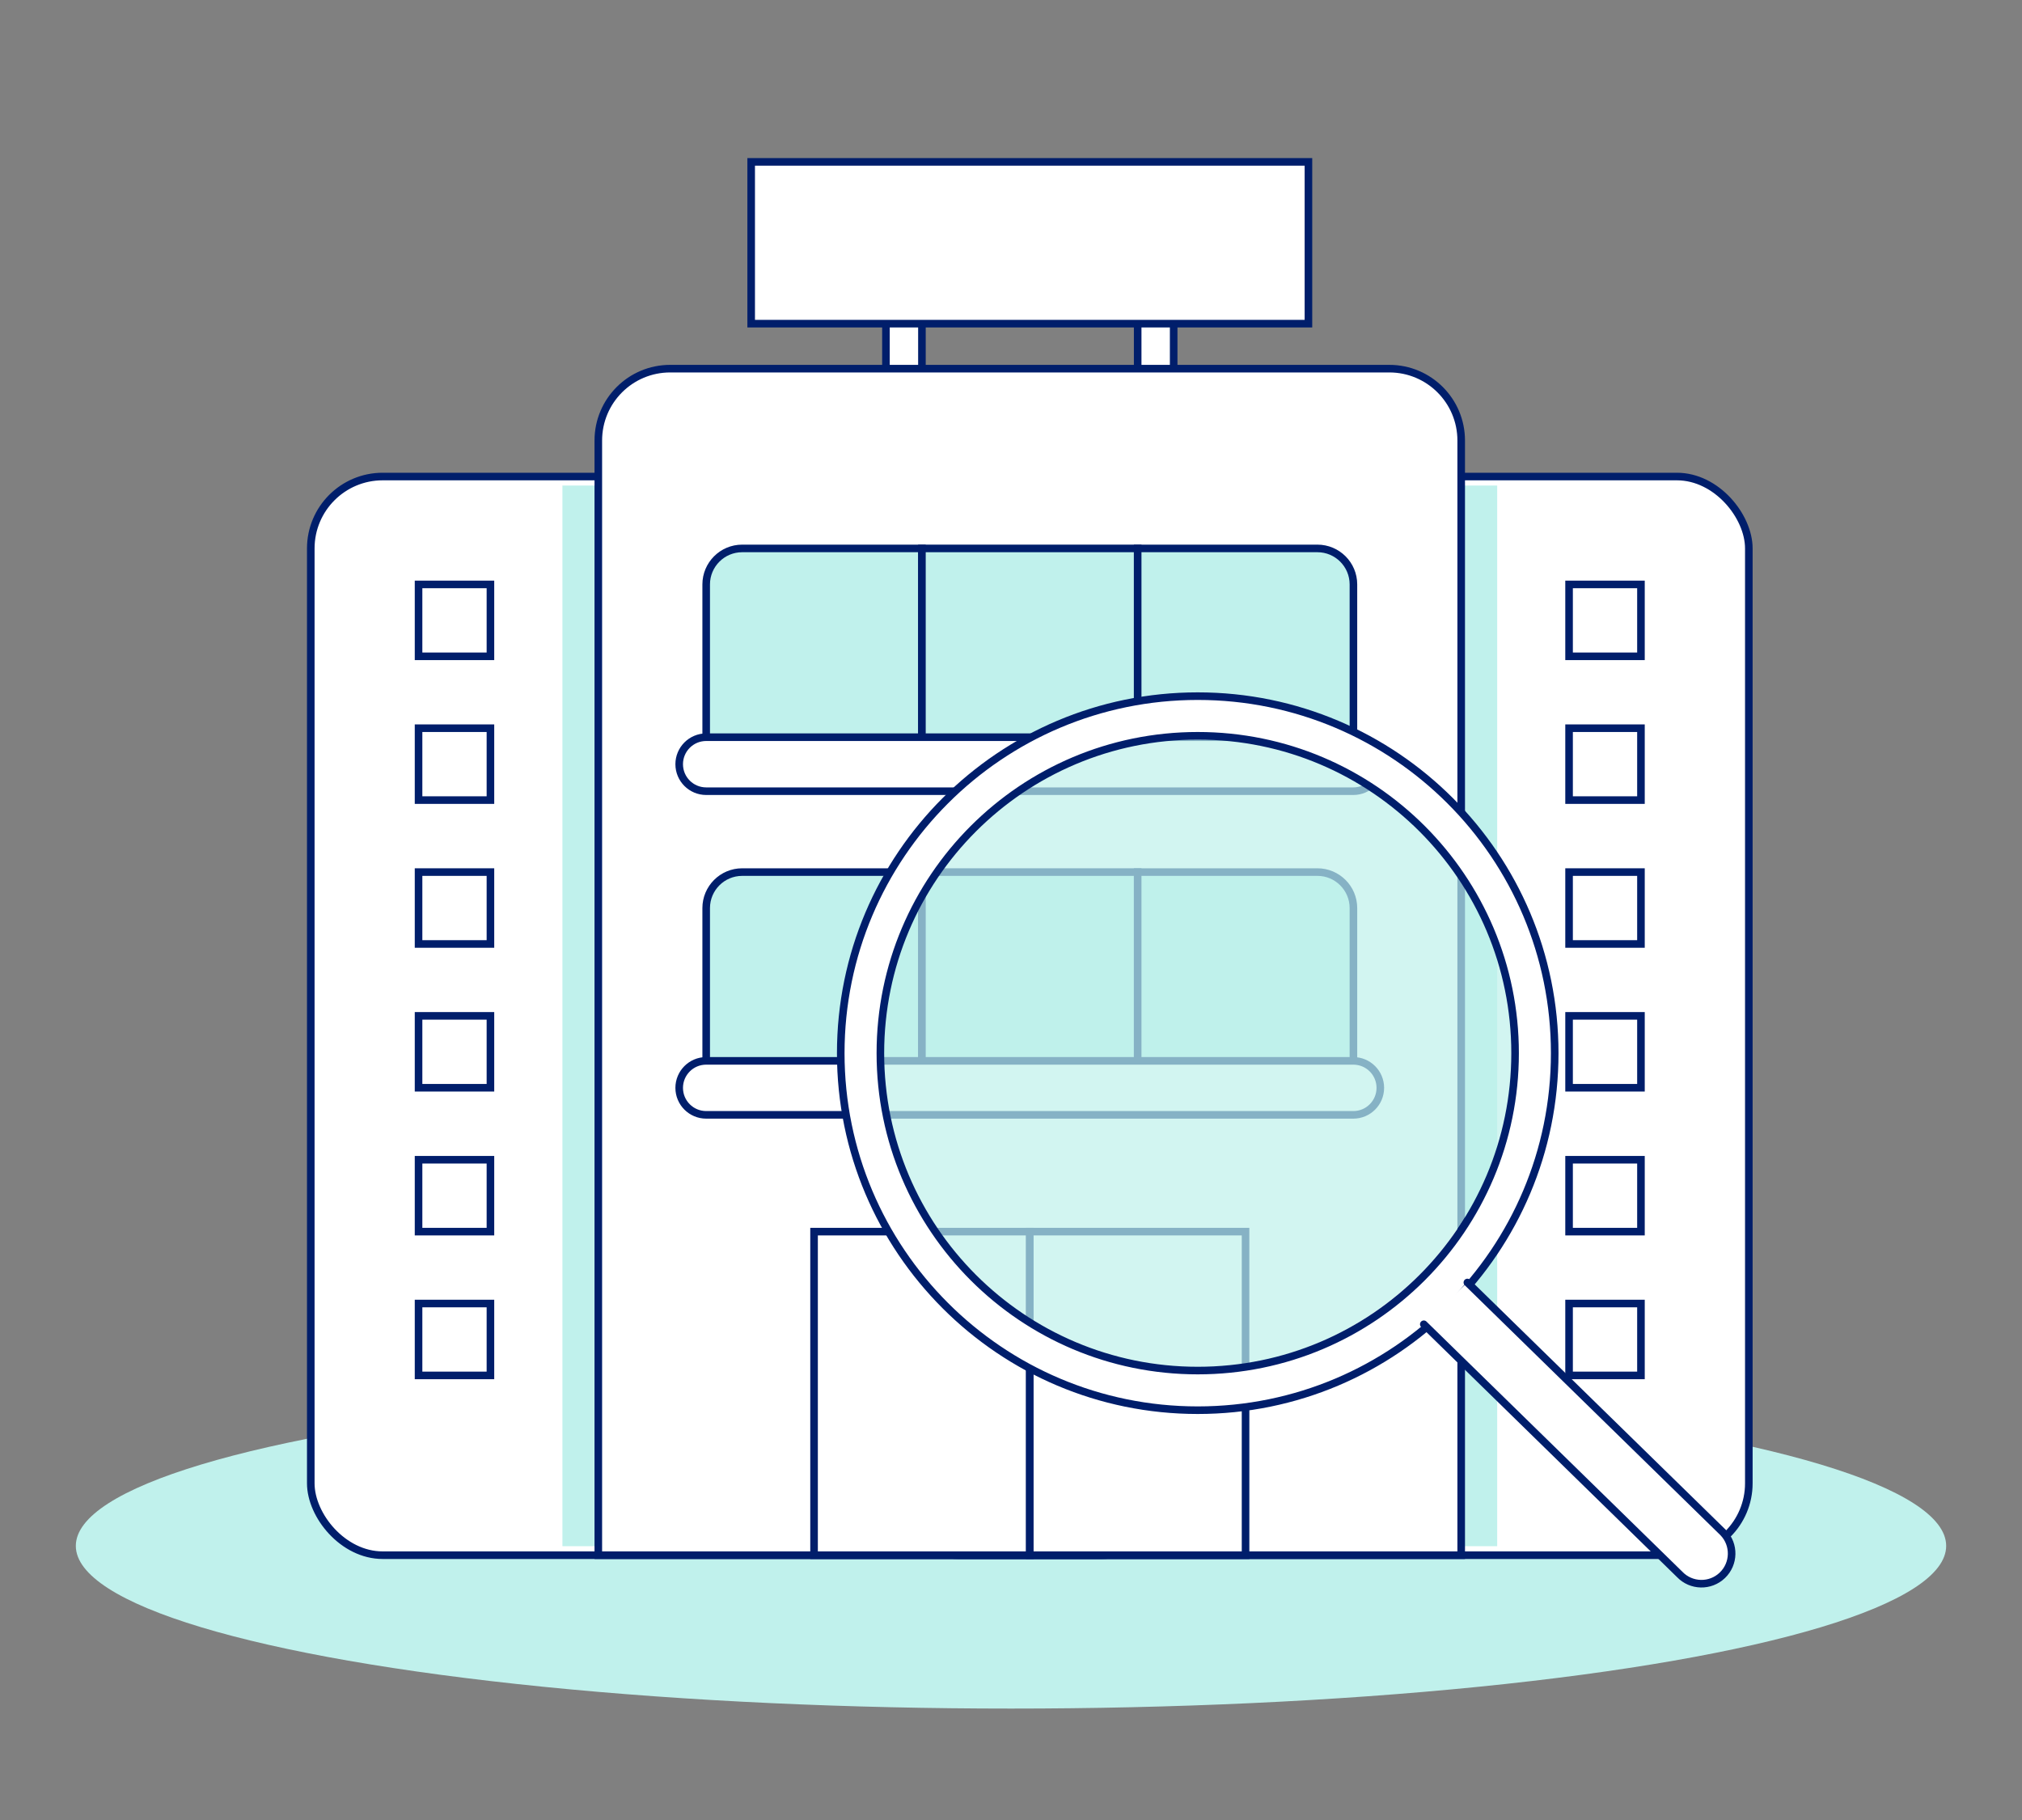 <?xml version="1.0" encoding="UTF-8"?>
<svg id="Capa_1" xmlns="http://www.w3.org/2000/svg" version="1.1" viewBox="0 0 200 180">
  <rect x="0" y="0" width="200" height="180" fill="#808080" stroke="none"/>
  <!-- Generator: Adobe Illustrator 29.8.1, SVG Export Plug-In . SVG Version: 2.1.1 Build 2)  -->
  <defs>
    <style>
      .st0, .st1, .st2 {
        fill-rule: evenodd;
      }

      .st0, .st3, .st4, .st5, .st2 {
        fill: #c0f1ec;
      }

      .st1, .st6, .st5, .st7, .st2 {
        stroke: #001e6b;
        stroke-width: .75px;
      }

      .st1, .st6, .st7 {
        fill: #fff;
      }

      .st3 {
        fill-opacity: .7;
      }

      .st6 {
        stroke-linecap: round;
        stroke-miterlimit: 4;
      }
    </style>
  </defs>
  <ellipse class="st4" cx="100" cy="152.89" rx="92.5" ry="16.09"/>
  <g>
    <g>
      <rect class="st7" x="87.63" y="29.35" width="3.56" height="10.67"/>
      <rect class="st7" x="112.53" y="29.35" width="3.56" height="10.67"/>
      <rect class="st7" x="74.3" y="16.01" width="55.12" height="16"/>
      <rect class="st7" x="87.63" y="47.13" width="85.35" height="106.68" rx="7.11" ry="7.11"/>
      <polygon class="st0" points="87.63 48.02 148.09 48.02 148.09 152.92 87.63 152.92 87.63 48.02"/>
      <rect class="st7" x="155.2" y="57.8" width="7.11" height="7.11"/>
      <rect class="st7" x="155.2" y="72.02" width="7.11" height="7.11"/>
      <rect class="st7" x="155.2" y="86.25" width="7.11" height="7.11"/>
      <rect class="st7" x="155.2" y="100.47" width="7.11" height="7.11"/>
      <rect class="st7" x="155.2" y="114.7" width="7.11" height="7.11"/>
      <rect class="st7" x="155.2" y="128.92" width="7.11" height="7.11"/>
      <rect class="st7" x="30.74" y="47.13" width="85.35" height="106.68" rx="7.11" ry="7.11"/>
      <polygon class="st0" points="116.08 48.02 55.63 48.02 55.63 152.92 116.08 152.92 116.08 48.02"/>
      <rect class="st7" x="41.4" y="57.8" width="7.11" height="7.11"/>
      <rect class="st7" x="41.4" y="72.02" width="7.11" height="7.11"/>
      <rect class="st7" x="41.4" y="86.25" width="7.11" height="7.11"/>
      <rect class="st7" x="41.4" y="100.47" width="7.11" height="7.11"/>
      <rect class="st7" x="41.4" y="114.7" width="7.11" height="7.11"/>
      <rect class="st7" x="41.4" y="128.92" width="7.11" height="7.11"/>
      <path class="st1" d="M66.3,36.46h71.12c3.93,0,7.11,3.18,7.11,7.11v110.24H59.18V43.57c0-3.93,3.18-7.11,7.11-7.11Z"/>
      <g>
        <g>
          <path class="st2" d="M73.41,54.24h17.78v21.34h-21.34v-17.78c0-1.96,1.59-3.56,3.56-3.56Z"/>
          <rect class="st5" x="91.19" y="54.24" width="21.34" height="21.34"/>
          <path class="st2" d="M112.53,54.24h17.78c1.96,0,3.56,1.59,3.56,3.56v17.78h-21.34v-21.34Z"/>
        </g>
        <path class="st1" d="M69.85,72.91h64.01c1.47,0,2.67,1.19,2.67,2.67h0c0,1.47-1.19,2.67-2.67,2.67h-64.01c-1.47,0-2.67-1.19-2.67-2.67h0c0-1.47,1.19-2.67,2.67-2.67Z"/>
      </g>
      <rect class="st7" x="80.52" y="121.81" width="21.34" height="32"/>
      <rect class="st7" x="101.86" y="121.81" width="21.34" height="32"/>
      <g>
        <g>
          <path class="st2" d="M73.41,86.25h17.78v21.34h-21.34v-17.78c0-1.96,1.59-3.56,3.56-3.56Z"/>
          <rect class="st5" x="91.19" y="86.25" width="21.34" height="21.34"/>
          <path class="st2" d="M112.53,86.25h17.78c1.96,0,3.56,1.59,3.56,3.56v17.78h-21.34v-21.34Z"/>
        </g>
        <path class="st1" d="M69.85,104.92h64.01c1.47,0,2.67,1.19,2.67,2.67h0c0,1.47-1.19,2.67-2.67,2.67h-64.01c-1.47,0-2.67-1.19-2.67-2.67h0c0-1.47,1.19-2.67,2.67-2.67Z"/>
      </g>
    </g>
    <g>
      <circle id="regulacion-y-supervision-c" class="st3" cx="117.91" cy="103.54" r="31.83"/>
      <path class="st7" d="M118.47,68.85c-19.5,0-35.31,15.81-35.31,35.31s15.81,35.31,35.31,35.31,35.31-15.81,35.31-35.31-15.81-35.31-35.31-35.31ZM118.47,135.55c-17.33,0-31.39-14.05-31.39-31.39s14.05-31.39,31.39-31.39,31.39,14.05,31.39,31.39-14.05,31.39-31.39,31.39Z"/>
      <path class="st6" d="M145.14,126.84l25.31,24.74c1.14,1.19,1.1,3.08-.09,4.22h0c-1.19,1.14-3.08,1.1-4.22-.09l-25.31-24.74"/>
    </g>
  </g>
</svg>